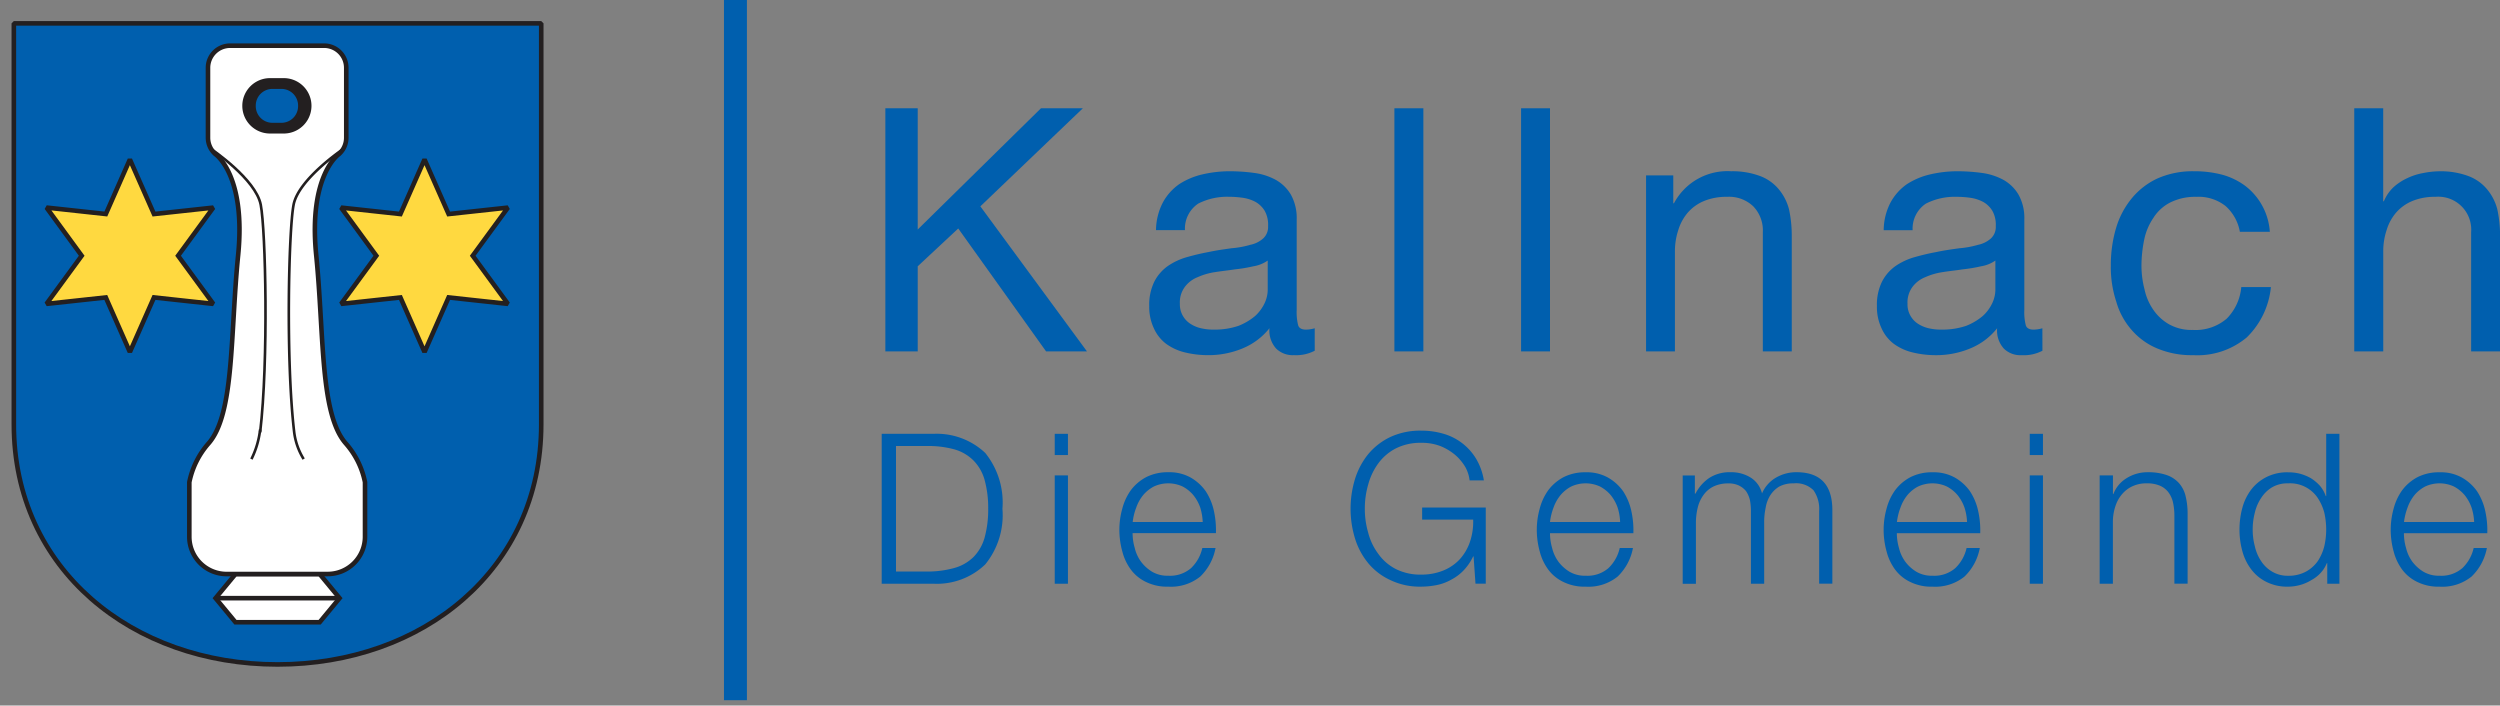 <svg xmlns="http://www.w3.org/2000/svg" width="217.853" height="61.484" viewBox="0 0 217.853 61.484">
  <rect x="0" y="0" width="217.853" height="61.484" fill="#808080" stroke="none"/>
  <g id="logo_2" transform="translate(0 0.402)">
    <rect id="ArtBoard1" width="217.699" height="60.663" transform="translate(0 0.419)" fill="none"/>
    <g id="Gruppe_1" data-name="Gruppe 1" transform="translate(1.206 -0.402)">
      <path id="Pfad_1" data-name="Pfad 1" d="M46.547,33.482v2.06c0,12.638-10.341,20.918-22.979,20.918S.59,48.179.59,35.541V.594H46.547V33.482Z" transform="translate(-0.59 1.441)" fill="#005fae"/>
      <path id="Pfad_2" data-name="Pfad 2" d="M46.547,33.482v2.06c0,12.638-10.341,20.918-22.979,20.918S.59,48.179.59,35.541V.594H46.547V33.482Z" transform="translate(-0.59 1.441)" fill="none" stroke="#231f20" stroke-miterlimit="1.414" stroke-width="0.4" fill-rule="evenodd"/>
      <path id="Pfad_3" data-name="Pfad 3" d="M18.264,24.078,20,26.181l-1.737,2.1H10.929l-1.737-2.1,1.737-2.1Z" transform="translate(8.385 25.943)" fill="#fff"/>
      <path id="Pfad_4" data-name="Pfad 4" d="M18.264,24.078,20,26.181l-1.737,2.1H10.929l-1.737-2.1,1.737-2.1Z" transform="translate(8.385 25.943)" fill="none" stroke="#231f20" stroke-miterlimit="1.414" stroke-width="0.4" fill-rule="evenodd"/>
      <path id="Pfad_5" data-name="Pfad 5" d="M9.192,25.107H20" transform="translate(8.385 27.017)" fill="#fff"/>
      <path id="Pfad_6" data-name="Pfad 6" d="M9.192,25.107H20" transform="translate(8.385 27.017)" fill="none" stroke="#231f20" stroke-miterlimit="1.414" stroke-width="0.4" fill-rule="evenodd"/>
      <path id="Pfad_7" data-name="Pfad 7" d="M9.249,6.4l2.1,4.757,5.17-.562-3.071,4.195,3.071,4.195-5.17-.562-2.1,4.757-2.1-4.757-5.17.562,3.071-4.195L1.983,10.592l5.17.562L9.249,6.4Z" transform="translate(0.863 7.496)" fill="#ffd940"/>
      <path id="Pfad_8" data-name="Pfad 8" d="M9.249,6.4l2.1,4.757,5.17-.562-3.071,4.195,3.071,4.195-5.17-.562-2.1,4.757-2.1-4.757-5.17.562,3.071-4.195L1.983,10.592l5.17.562L9.249,6.4Z" transform="translate(0.863 7.496)" fill="none" stroke="#231f20" stroke-miterlimit="1.414" stroke-width="0.4" fill-rule="evenodd"/>
      <path id="Pfad_9" data-name="Pfad 9" d="M21.814,6.4l2.1,4.757,5.17-.562-3.071,4.195,3.071,4.195-5.17-.562-2.1,4.757-2.1-4.757-5.17.562,3.071-4.195-3.071-4.195,5.17.562,2.1-4.757Z" transform="translate(13.973 7.496)" fill="#ffd940"/>
      <path id="Pfad_10" data-name="Pfad 10" d="M21.814,6.4l2.1,4.757,5.17-.562-3.071,4.195,3.071,4.195-5.17-.562-2.1,4.757-2.1-4.757-5.17.562,3.071-4.195-3.071-4.195,5.17.562,2.1-4.757Z" transform="translate(13.973 7.496)" fill="none" stroke="#231f20" stroke-miterlimit="1.414" stroke-width="0.4" fill-rule="evenodd"/>
      <path id="Pfad_11" data-name="Pfad 11" d="M20.142,47.586a3.249,3.249,0,0,0,3.241-3.239V39.585a7.266,7.266,0,0,0-1.671-3.374c-2.264-2.573-1.882-9.42-2.581-16.412S21.108,11,21.108,11a1.917,1.917,0,0,0,.642-1.43v-6.1a1.927,1.927,0,0,0-1.921-1.923h-8.2A1.929,1.929,0,0,0,9.7,3.469v6.1A1.919,1.919,0,0,0,10.348,11s2.677,1.808,1.98,8.8-.319,13.84-2.583,16.412a7.285,7.285,0,0,0-1.671,3.374v4.763a3.249,3.249,0,0,0,3.241,3.239h8.827Z" transform="translate(7.218 2.434)" fill="#fff"/>
      <path id="Pfad_12" data-name="Pfad 12" d="M20.142,47.586a3.249,3.249,0,0,0,3.241-3.239V39.585a7.266,7.266,0,0,0-1.671-3.374c-2.264-2.573-1.882-9.42-2.581-16.412S21.108,11,21.108,11a1.917,1.917,0,0,0,.642-1.43v-6.1a1.927,1.927,0,0,0-1.921-1.923h-8.2A1.929,1.929,0,0,0,9.7,3.469v6.1A1.919,1.919,0,0,0,10.348,11s2.677,1.808,1.98,8.8-.319,13.84-2.583,16.412a7.285,7.285,0,0,0-1.671,3.374v4.763a3.249,3.249,0,0,0,3.241,3.239h8.827Z" transform="translate(7.218 2.434)" fill="none" stroke="#231f20" stroke-miterlimit="1.414" stroke-width="0.4" fill-rule="evenodd"/>
      <path id="Pfad_13" data-name="Pfad 13" d="M17.049,5.956S13.167,8.569,12.734,10.8s-.687,13.592.051,19.831a5.829,5.829,0,0,0,.826,2.338" transform="translate(11.645 7.036)" fill="none" stroke="#231f20" stroke-miterlimit="1.414" stroke-width="0.23" fill-rule="evenodd"/>
      <path id="Pfad_14" data-name="Pfad 14" d="M9.007,5.956s3.884,2.613,4.316,4.849.685,13.592-.051,19.831" transform="translate(8.192 7.036)" fill="none" stroke="#231f20" stroke-miterlimit="1.414" stroke-width="0.23" fill-rule="evenodd"/>
      <path id="Pfad_15" data-name="Pfad 15" d="M10.722,20.495a7.763,7.763,0,0,0,.76-2.579" transform="translate(9.981 19.514)" fill="none" stroke="#231f20" stroke-miterlimit="1.414" stroke-width="0.23" fill-rule="evenodd"/>
      <path id="Pfad_16" data-name="Pfad 16" d="M13.946,7.758h-1.2a2.414,2.414,0,1,1,0-4.828h1.2a2.414,2.414,0,0,1,0,4.828Z" transform="translate(9.577 3.878)" fill="#231f20"/>
      <path id="Pfad_17" data-name="Pfad 17" d="M13.145,6.343h-.791a1.45,1.45,0,0,1-1.447-1.449V4.837A1.449,1.449,0,0,1,12.355,3.39h.791a1.451,1.451,0,0,1,1.449,1.447v.057A1.452,1.452,0,0,1,13.145,6.343Z" transform="translate(10.175 4.358)" fill="#005fae"/>
      <path id="Pfad_18" data-name="Pfad 18" d="M40.577,4.216V14.78L51.317,4.216h3.649l-8.931,8.545L55.324,25.4H51.762L44.108,14.69l-3.531,3.294V25.4h-2.82V4.216h2.82Z" transform="translate(38.188 5.22)" fill="#005fae"/>
      <path id="Pfad_19" data-name="Pfad 19" d="M63.431,20.582a2.754,2.754,0,0,1-.77.119c-.386,0-.623-.149-.682-.417a4.66,4.66,0,0,1-.119-1.3V11.115a4.2,4.2,0,0,0-.5-2.166,3.534,3.534,0,0,0-1.336-1.306,5.387,5.387,0,0,0-1.839-.593A16.146,16.146,0,0,0,56.1,6.9a10.548,10.548,0,0,0-2.434.268,6.323,6.323,0,0,0-2.047.86,4.637,4.637,0,0,0-1.424,1.6,5.345,5.345,0,0,0-.595,2.405h2.524a2.618,2.618,0,0,1,1.157-2.315,5.551,5.551,0,0,1,2.671-.593,8.69,8.69,0,0,1,1.216.088,3.421,3.421,0,0,1,1.1.356,2.228,2.228,0,0,1,.8.772,2.485,2.485,0,0,1,.3,1.334,1.365,1.365,0,0,1-.415,1.069,2.38,2.38,0,0,1-1.128.564,7.994,7.994,0,0,1-1.633.3c-.623.09-1.306.178-1.988.327-.652.119-1.275.268-1.9.445a5.728,5.728,0,0,0-1.661.77,3.781,3.781,0,0,0-1.187,1.365,4.571,4.571,0,0,0-.445,2.137,4.359,4.359,0,0,0,.415,1.958,3.453,3.453,0,0,0,1.069,1.336,4.628,4.628,0,0,0,1.633.742,8.488,8.488,0,0,0,1.958.237,7.691,7.691,0,0,0,3-.564,5.8,5.8,0,0,0,2.4-1.78,2.341,2.341,0,0,0,.593,1.78,2.061,2.061,0,0,0,1.543.564,3.485,3.485,0,0,0,1.81-.386Zm-4.095-3.325a2.818,2.818,0,0,1-.266,1.128,3.577,3.577,0,0,1-.832,1.128,5.206,5.206,0,0,1-1.455.86,6.436,6.436,0,0,1-2.135.327,4.749,4.749,0,0,1-1.128-.119,2.9,2.9,0,0,1-.92-.386,2,2,0,0,1-.919-1.751,2.259,2.259,0,0,1,.445-1.483,2.566,2.566,0,0,1,1.1-.83,5.8,5.8,0,0,1,1.543-.445c.564-.09,1.157-.149,1.72-.237a13.221,13.221,0,0,0,1.6-.268,2.984,2.984,0,0,0,1.246-.5v2.581Z" transform="translate(49.929 8.023)" fill="#005fae"/>
      <rect id="Rechteck_2" data-name="Rechteck 2" width="2.524" height="21.185" transform="translate(120.304 9.436)" fill="#005fae"/>
      <rect id="Rechteck_3" data-name="Rechteck 3" width="2.521" height="21.185" transform="translate(131.342 9.436)" fill="#005fae"/>
      <path id="Pfad_20" data-name="Pfad 20" d="M72.571,7.26V9.691h.059A5.275,5.275,0,0,1,77.614,6.9a6.874,6.874,0,0,1,2.521.417,3.877,3.877,0,0,1,1.633,1.157,4.461,4.461,0,0,1,.891,1.751,10.882,10.882,0,0,1,.237,2.284V22.6H80.375V12.215a3.024,3.024,0,0,0-.832-2.256,3.047,3.047,0,0,0-2.284-.83,5.068,5.068,0,0,0-1.988.356,3.791,3.791,0,0,0-1.424,1.007,4.194,4.194,0,0,0-.832,1.514,5.872,5.872,0,0,0-.3,1.929V22.6H70.2V7.26h2.374Z" transform="translate(72.034 8.023)" fill="#005fae"/>
      <path id="Pfad_21" data-name="Pfad 21" d="M94.464,20.582a2.767,2.767,0,0,1-.772.119c-.386,0-.623-.149-.682-.417a4.66,4.66,0,0,1-.119-1.3V11.115a4.178,4.178,0,0,0-.5-2.166,3.529,3.529,0,0,0-1.334-1.306,5.4,5.4,0,0,0-1.841-.593A16.12,16.12,0,0,0,87.134,6.9,10.561,10.561,0,0,0,84.7,7.17a6.362,6.362,0,0,0-2.047.86,4.658,4.658,0,0,0-1.424,1.6,5.319,5.319,0,0,0-.593,2.405h2.521a2.623,2.623,0,0,1,1.157-2.315,5.551,5.551,0,0,1,2.671-.593,8.741,8.741,0,0,1,1.218.088,3.425,3.425,0,0,1,1.1.356,2.211,2.211,0,0,1,.8.772,2.467,2.467,0,0,1,.3,1.334,1.358,1.358,0,0,1-.415,1.069,2.38,2.38,0,0,1-1.128.564,7.968,7.968,0,0,1-1.633.3c-.623.09-1.306.178-1.988.327-.652.119-1.275.268-1.9.445a5.728,5.728,0,0,0-1.661.77,3.781,3.781,0,0,0-1.187,1.365,4.572,4.572,0,0,0-.445,2.137,4.331,4.331,0,0,0,.417,1.958,3.448,3.448,0,0,0,1.067,1.336,4.628,4.628,0,0,0,1.633.742,8.488,8.488,0,0,0,1.958.237,7.691,7.691,0,0,0,3-.564,5.8,5.8,0,0,0,2.4-1.78,2.334,2.334,0,0,0,.595,1.78,2.055,2.055,0,0,0,1.543.564,3.49,3.49,0,0,0,1.81-.386Zm-4.095-3.325a2.823,2.823,0,0,1-.268,1.128,3.545,3.545,0,0,1-.832,1.128,5.193,5.193,0,0,1-1.453.86,6.457,6.457,0,0,1-2.137.327,4.772,4.772,0,0,1-1.128-.119,2.9,2.9,0,0,1-.919-.386,2,2,0,0,1-.92-1.751,2.27,2.27,0,0,1,.445-1.483,2.579,2.579,0,0,1,1.1-.83,5.8,5.8,0,0,1,1.543-.445c.564-.09,1.159-.149,1.723-.237a13.357,13.357,0,0,0,1.6-.268,3,3,0,0,0,1.246-.5v2.581Z" transform="translate(82.305 8.023)" fill="#005fae"/>
      <path id="Pfad_22" data-name="Pfad 22" d="M100.018,9.93a3.8,3.8,0,0,0-2.552-.8,4.836,4.836,0,0,0-2.284.5,3.738,3.738,0,0,0-1.455,1.336,5.22,5.22,0,0,0-.8,1.9,11.5,11.5,0,0,0-.237,2.256,8.149,8.149,0,0,0,.268,2.076,4.875,4.875,0,0,0,.77,1.782,4.14,4.14,0,0,0,1.4,1.275,4.016,4.016,0,0,0,2.047.474,4.181,4.181,0,0,0,2.938-.979,4.465,4.465,0,0,0,1.275-2.759h2.581a7.074,7.074,0,0,1-2.107,4.391A6.691,6.691,0,0,1,97.2,22.926a7.732,7.732,0,0,1-3.085-.564,5.991,5.991,0,0,1-2.254-1.6,6.351,6.351,0,0,1-1.365-2.493,9.575,9.575,0,0,1-.476-3.145,11.374,11.374,0,0,1,.445-3.235,7.317,7.317,0,0,1,1.365-2.611,6.353,6.353,0,0,1,2.256-1.751A7.581,7.581,0,0,1,97.258,6.9a9.471,9.471,0,0,1,2.464.3,6.03,6.03,0,0,1,2.017.979,5.5,5.5,0,0,1,2.137,4h-2.611A3.919,3.919,0,0,0,100.018,9.93Z" transform="translate(92.714 8.023)" fill="#005fae"/>
      <path id="Pfad_23" data-name="Pfad 23" d="M102.922,4.216v8.1h.059a3.574,3.574,0,0,1,.832-1.216,4.789,4.789,0,0,1,1.216-.8,5.488,5.488,0,0,1,1.4-.445,7.6,7.6,0,0,1,1.394-.149,6.885,6.885,0,0,1,2.524.417,3.87,3.87,0,0,1,1.631,1.157,4.434,4.434,0,0,1,.891,1.751,10.882,10.882,0,0,1,.237,2.284V25.4h-2.521V15.017a2.87,2.87,0,0,0-3.116-3.085,5.068,5.068,0,0,0-1.988.356,3.791,3.791,0,0,0-1.424,1.007,4.189,4.189,0,0,0-.83,1.514,5.818,5.818,0,0,0-.3,1.929V25.4H100.4V4.216h2.521Z" transform="translate(103.547 5.22)" fill="#005fae"/>
      <path id="Pfad_24" data-name="Pfad 24" d="M42.122,18.1a6.162,6.162,0,0,1,4.5,1.665,6.886,6.886,0,0,1,1.5,4.867,6.812,6.812,0,0,1-1.5,4.849,6.087,6.087,0,0,1-4.5,1.682H37.6V18.1h4.52Zm-.623,12a8.677,8.677,0,0,0,2.434-.311,3.849,3.849,0,0,0,1.665-.952,3.9,3.9,0,0,0,.971-1.7,9.16,9.16,0,0,0,.311-2.507,9.139,9.139,0,0,0-.311-2.507,3.906,3.906,0,0,0-.971-1.7,3.854,3.854,0,0,0-1.665-.969,8.65,8.65,0,0,0-2.434-.292H38.846V30.1H41.5Z" transform="translate(38.026 19.704)" fill="#005fae"/>
      <path id="Pfad_25" data-name="Pfad 25" d="M46.132,18.1v1.849H44.98V18.1Zm0,3.623v9.44H44.98v-9.44h1.152Z" transform="translate(45.724 19.704)" fill="#005fae"/>
      <path id="Pfad_26" data-name="Pfad 26" d="M54.782,22.81a3.637,3.637,0,0,0-.6-1.079,3.1,3.1,0,0,0-.932-.75,2.986,2.986,0,0,0-2.507,0,3.136,3.136,0,0,0-.934.75,3.632,3.632,0,0,0-.6,1.079,5.184,5.184,0,0,0-.311,1.263H55A4.866,4.866,0,0,0,54.782,22.81Zm-5.709,3.512a3.3,3.3,0,0,0,.55,1.208,3.42,3.42,0,0,0,.969.879,2.649,2.649,0,0,0,1.41.347,2.8,2.8,0,0,0,1.976-.658,3.458,3.458,0,0,0,.987-1.757h1.152a4.617,4.617,0,0,1-1.334,2.489A4.064,4.064,0,0,1,52,29.708a4.142,4.142,0,0,1-1.921-.4,3.533,3.533,0,0,1-1.336-1.081,4.529,4.529,0,0,1-.75-1.592,7.083,7.083,0,0,1-.257-1.9,6.861,6.861,0,0,1,.257-1.829,4.8,4.8,0,0,1,.75-1.61,4.03,4.03,0,0,1,1.336-1.134A4.115,4.115,0,0,1,52,19.737a3.789,3.789,0,0,1,1.939.458,4.114,4.114,0,0,1,1.318,1.189,5.083,5.083,0,0,1,.713,1.7,7.873,7.873,0,0,1,.182,1.958H48.891a4.491,4.491,0,0,0,.182,1.281Z" transform="translate(48.6 21.414)" fill="#005fae"/>
      <path id="Pfad_27" data-name="Pfad 27" d="M68.483,31.3l-.166-2.378h-.037a4.659,4.659,0,0,1-.805,1.189,4.064,4.064,0,0,1-1.079.823,4.254,4.254,0,0,1-1.244.476,7,7,0,0,1-1.389.147,5.945,5.945,0,0,1-2.691-.568,5.444,5.444,0,0,1-1.939-1.481,6.273,6.273,0,0,1-1.152-2.16,8.854,8.854,0,0,1,0-5.159,6.5,6.5,0,0,1,1.152-2.176,5.681,5.681,0,0,1,1.939-1.5,6.168,6.168,0,0,1,2.691-.55,6.76,6.76,0,0,1,1.939.274,4.887,4.887,0,0,1,2.836,2.178,5.368,5.368,0,0,1,.676,1.884H67.97a3.154,3.154,0,0,0-.366-1.152,4.238,4.238,0,0,0-.86-1.042,4.808,4.808,0,0,0-1.3-.789,4.462,4.462,0,0,0-1.682-.292,4.74,4.74,0,0,0-2.233.494,4.381,4.381,0,0,0-1.518,1.3,5.565,5.565,0,0,0-.879,1.847,7.437,7.437,0,0,0-.292,2.1,7.32,7.32,0,0,0,.292,2.086,5.259,5.259,0,0,0,.879,1.847,4.263,4.263,0,0,0,1.518,1.318,4.74,4.74,0,0,0,2.233.492,5,5,0,0,0,1.939-.366,3.983,3.983,0,0,0,1.426-.987,4.329,4.329,0,0,0,.879-1.518,5.458,5.458,0,0,0,.274-1.923H63.834V24.66h5.544V31.3h-.895Z" transform="translate(58.887 19.564)" fill="#005fae"/>
      <path id="Pfad_28" data-name="Pfad 28" d="M72.581,22.81a3.677,3.677,0,0,0-.6-1.079,3.136,3.136,0,0,0-.934-.75,2.986,2.986,0,0,0-2.507,0,3.1,3.1,0,0,0-.932.75A3.637,3.637,0,0,0,67,22.81a5.28,5.28,0,0,0-.311,1.263H72.8A4.7,4.7,0,0,0,72.581,22.81Zm-5.709,3.512a3.333,3.333,0,0,0,.55,1.208,3.428,3.428,0,0,0,.971.879,2.642,2.642,0,0,0,1.408.347,2.8,2.8,0,0,0,1.976-.658,3.475,3.475,0,0,0,.989-1.757h1.152a4.632,4.632,0,0,1-1.336,2.489,4.061,4.061,0,0,1-2.781.879,4.148,4.148,0,0,1-1.921-.4,3.533,3.533,0,0,1-1.336-1.081,4.565,4.565,0,0,1-.75-1.592,7.083,7.083,0,0,1-.255-1.9,6.859,6.859,0,0,1,.255-1.829,4.838,4.838,0,0,1,.75-1.61,4.029,4.029,0,0,1,1.336-1.134,4.121,4.121,0,0,1,1.921-.421,3.789,3.789,0,0,1,1.939.458,4.093,4.093,0,0,1,1.318,1.189,5.082,5.082,0,0,1,.713,1.7,7.78,7.78,0,0,1,.184,1.958H66.69a4.565,4.565,0,0,0,.182,1.281Z" transform="translate(67.173 21.414)" fill="#005fae"/>
      <path id="Pfad_29" data-name="Pfad 29" d="M72.821,20.011V21.6h.055a3.681,3.681,0,0,1,1.208-1.371,3.3,3.3,0,0,1,1.884-.494,3.194,3.194,0,0,1,1.7.458,2.261,2.261,0,0,1,1.005,1.389,2.907,2.907,0,0,1,1.244-1.389,3.484,3.484,0,0,1,1.757-.458c2.086,0,3.128,1.1,3.128,3.31v6.4H83.653V23.1a2.828,2.828,0,0,0-.494-1.792,2.149,2.149,0,0,0-1.739-.6,2.54,2.54,0,0,0-1.242.276,2.4,2.4,0,0,0-.787.768,2.885,2.885,0,0,0-.4,1.079,5.939,5.939,0,0,0-.129,1.281v5.341H77.707v-6.4a4.961,4.961,0,0,0-.092-.913,2.49,2.49,0,0,0-.329-.75,1.859,1.859,0,0,0-.623-.494,2.055,2.055,0,0,0-.932-.184,2.914,2.914,0,0,0-1.263.257,2.307,2.307,0,0,0-.879.732,3.056,3.056,0,0,0-.513,1.1,5.65,5.65,0,0,0-.163,1.392v5.268H71.761v-9.44h1.061Z" transform="translate(73.665 21.414)" fill="#005fae"/>
      <path id="Pfad_30" data-name="Pfad 30" d="M87.373,22.81a3.678,3.678,0,0,0-.6-1.079,3.136,3.136,0,0,0-.934-.75,2.986,2.986,0,0,0-2.507,0,3.1,3.1,0,0,0-.932.75,3.637,3.637,0,0,0-.6,1.079,5.279,5.279,0,0,0-.311,1.263h6.11A4.7,4.7,0,0,0,87.373,22.81Zm-5.709,3.512a3.333,3.333,0,0,0,.55,1.208,3.428,3.428,0,0,0,.971.879,2.642,2.642,0,0,0,1.408.347,2.8,2.8,0,0,0,1.976-.658,3.475,3.475,0,0,0,.989-1.757H88.71a4.632,4.632,0,0,1-1.336,2.489,4.061,4.061,0,0,1-2.781.879,4.142,4.142,0,0,1-1.921-.4,3.533,3.533,0,0,1-1.336-1.081,4.564,4.564,0,0,1-.75-1.592,7.083,7.083,0,0,1-.255-1.9,6.859,6.859,0,0,1,.255-1.829,4.837,4.837,0,0,1,.75-1.61,4.029,4.029,0,0,1,1.336-1.134,4.115,4.115,0,0,1,1.921-.421,3.789,3.789,0,0,1,1.939.458,4.093,4.093,0,0,1,1.318,1.189,5.082,5.082,0,0,1,.713,1.7,7.779,7.779,0,0,1,.184,1.958H81.482a4.566,4.566,0,0,0,.182,1.281Z" transform="translate(82.606 21.414)" fill="#005fae"/>
      <path id="Pfad_31" data-name="Pfad 31" d="M87.713,18.1v1.849H86.561V18.1Zm0,3.623v9.44H86.561v-9.44h1.152Z" transform="translate(89.107 19.704)" fill="#005fae"/>
      <path id="Pfad_32" data-name="Pfad 32" d="M90.7,20.011v1.629h.037A2.763,2.763,0,0,1,91.9,20.25a3.414,3.414,0,0,1,1.847-.513,4.928,4.928,0,0,1,1.665.255,2.6,2.6,0,0,1,1.061.713,2.637,2.637,0,0,1,.568,1.152,6.417,6.417,0,0,1,.166,1.52v6.073H96.055V23.56a5.522,5.522,0,0,0-.108-1.134,2.375,2.375,0,0,0-.384-.9,1.837,1.837,0,0,0-.732-.6,2.788,2.788,0,0,0-1.173-.221,2.858,2.858,0,0,0-1.224.239,2.624,2.624,0,0,0-.915.676,3.01,3.01,0,0,0-.586,1.024,4.348,4.348,0,0,0-.237,1.3v5.507H89.543v-9.44H90.7Z" transform="translate(92.218 21.414)" fill="#005fae"/>
      <path id="Pfad_33" data-name="Pfad 33" d="M103.154,31.161V29.369h-.037a2.738,2.738,0,0,1-.531.842,3.068,3.068,0,0,1-.823.64,3.774,3.774,0,0,1-.969.421,4.072,4.072,0,0,1-1.042.147,4.019,4.019,0,0,1-1.868-.4,3.69,3.69,0,0,1-1.334-1.081,4.556,4.556,0,0,1-.787-1.592,7.083,7.083,0,0,1-.257-1.9,7.244,7.244,0,0,1,.257-1.921,4.591,4.591,0,0,1,.787-1.592,3.862,3.862,0,0,1,1.334-1.079,3.994,3.994,0,0,1,1.868-.4,4.132,4.132,0,0,1,1.042.127,4.2,4.2,0,0,1,.934.386,3.891,3.891,0,0,1,.787.658,2.831,2.831,0,0,1,.511.9h.037V18.1h1.152V31.161h-1.06Zm-6.312-3.273a3.793,3.793,0,0,0,.548,1.3,2.853,2.853,0,0,0,.952.915,2.654,2.654,0,0,0,1.41.366,3.164,3.164,0,0,0,1.555-.366,3.065,3.065,0,0,0,1.024-.915,4.221,4.221,0,0,0,.568-1.3,6.462,6.462,0,0,0,.163-1.447,6.731,6.731,0,0,0-.163-1.463,4.3,4.3,0,0,0-.568-1.281,2.9,2.9,0,0,0-2.579-1.281,2.649,2.649,0,0,0-1.41.347,2.928,2.928,0,0,0-.952.934,3.848,3.848,0,0,0-.548,1.281,5.7,5.7,0,0,0-.184,1.463A5.477,5.477,0,0,0,96.842,27.888Z" transform="translate(98.439 19.704)" fill="#005fae"/>
      <path id="Pfad_34" data-name="Pfad 34" d="M109,22.81a3.677,3.677,0,0,0-.6-1.079,3.136,3.136,0,0,0-.934-.75,2.986,2.986,0,0,0-2.507,0,3.1,3.1,0,0,0-.932.75,3.637,3.637,0,0,0-.6,1.079,5.378,5.378,0,0,0-.311,1.263h6.112A4.783,4.783,0,0,0,109,22.81Zm-5.709,3.512a3.333,3.333,0,0,0,.55,1.208,3.428,3.428,0,0,0,.971.879,2.642,2.642,0,0,0,1.408.347,2.8,2.8,0,0,0,1.976-.658,3.475,3.475,0,0,0,.989-1.757h1.152A4.632,4.632,0,0,1,109,28.83a4.06,4.06,0,0,1-2.781.879,4.148,4.148,0,0,1-1.921-.4,3.533,3.533,0,0,1-1.336-1.081,4.565,4.565,0,0,1-.75-1.592,7.165,7.165,0,0,1-.255-1.9,6.942,6.942,0,0,1,.255-1.829,4.838,4.838,0,0,1,.75-1.61,4.029,4.029,0,0,1,1.336-1.134,4.121,4.121,0,0,1,1.921-.421,3.784,3.784,0,0,1,1.939.458,4.093,4.093,0,0,1,1.318,1.189,5.082,5.082,0,0,1,.713,1.7,7.779,7.779,0,0,1,.184,1.958h-7.264a4.565,4.565,0,0,0,.182,1.281Z" transform="translate(105.166 21.414)" fill="#005fae"/>
      <path id="Pfad_35" data-name="Pfad 35" d="M31.364-.4V60.614" transform="translate(31.518 0.402)" fill="#fff" stroke="#005fae" stroke-miterlimit="1.414" stroke-width="2" fill-rule="evenodd"/>
    </g>
  </g>
</svg>
